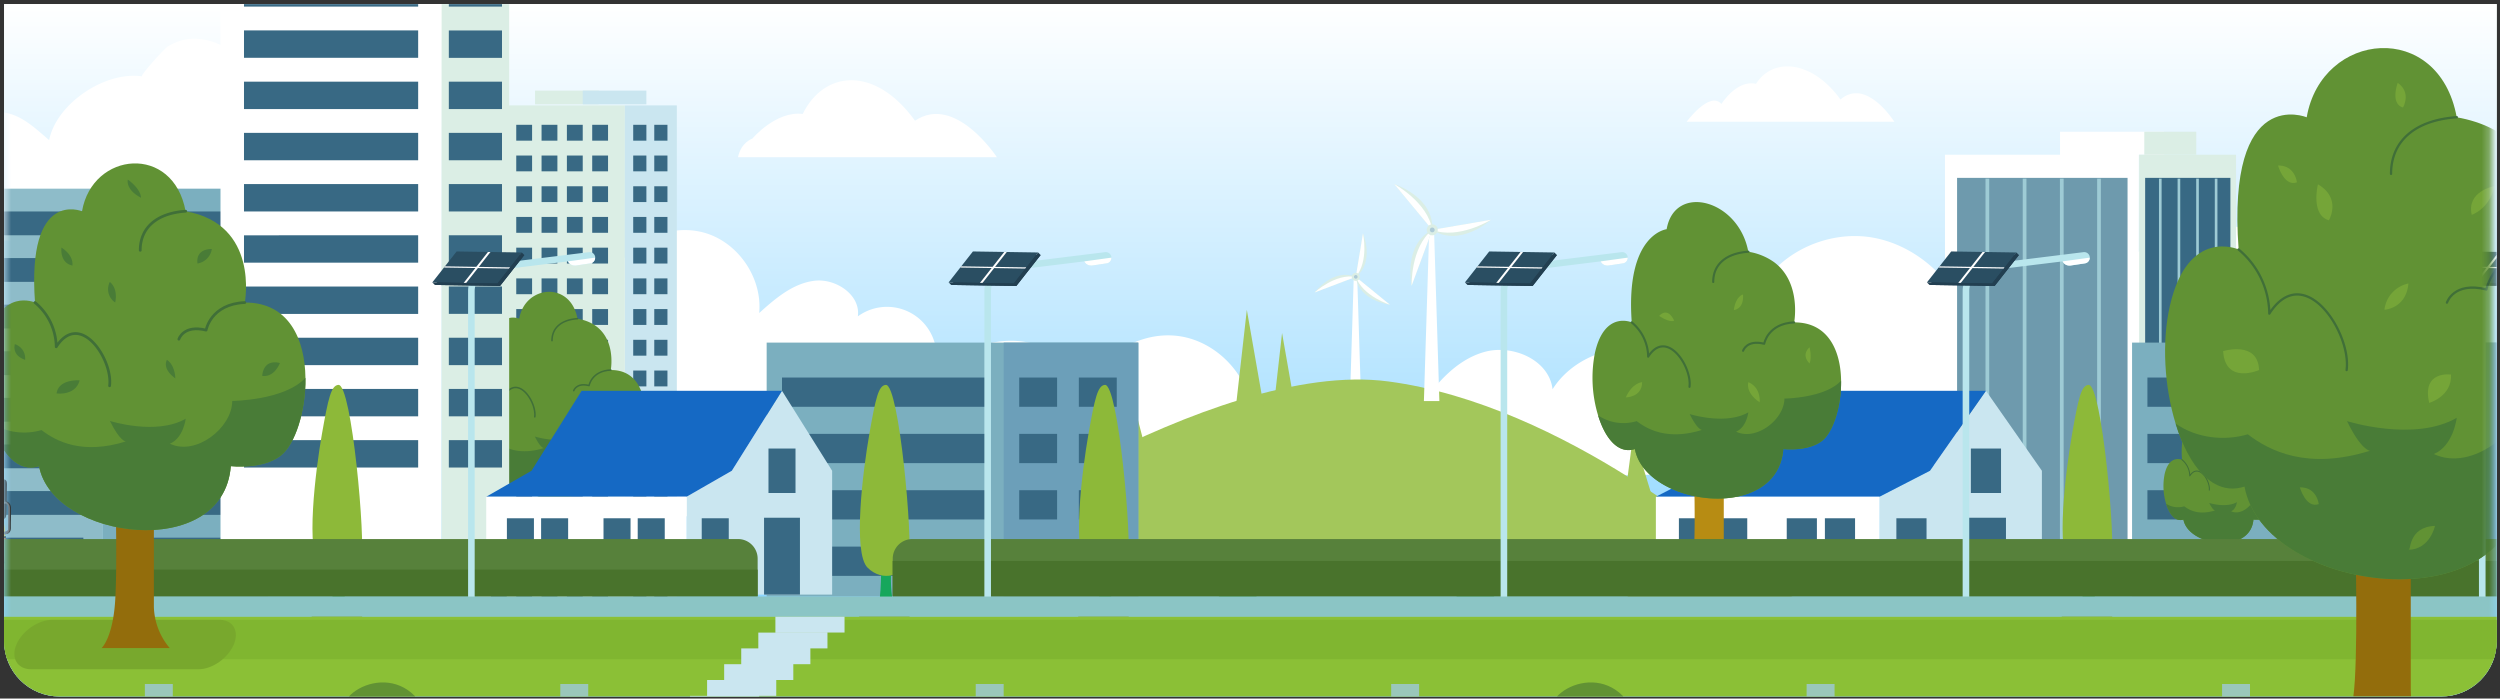 <svg xmlns="http://www.w3.org/2000/svg" width="340" height="95" fill="none"><rect width="100%" height="100%" fill="#333333" stroke="none"/><g clip-path="url(#a)"><path fill="#E6F6EC" d="M.554.552h339.001v86.633a7.533 7.533 0 0 1-7.533 7.534H8.088a7.533 7.533 0 0 1-7.534-7.534V.552Z"/><path fill="url(#b)" d="M339.555-34.29h-339v162.981h339V-34.29Z"/><mask id="c" width="340" height="88" x="0" y="-4" maskUnits="userSpaceOnUse" style="mask-type:luminance"><path fill="#fff" d="M339.555-3.034h-339v86.908h339V-3.034Z"/></mask><g fill="#fff" mask="url(#c)"><path d="M307.402 31.57c-7.099-2.327-15.532.219-20.157 6.09-7.093-1.777-15.167 1.714-18.73 8.1-1.672-6.49-6.979-12.107-13.553-13.398-6.575-1.29-13.997 2.321-16.393 8.58-4.909-.685-10.017 3.034-10.877 7.914-5.438-3.13-13.189-1.219-16.546 4.081-.457-3.99-5.434-6.164-9.294-5.065-3.859 1.098-6.662 4.4-8.895 7.738a64.216 64.216 0 0 0-5.33 9.658c32.525-.544 65.063-1.092 97.522-3.19 15.177-.979 30.409-2.305 45.566-1.044l1.568-30.52c-6.614-6.568-18.847-6.05-24.881 1.056ZM36.759 15.403c-1-4.1-3.876-8.641-8.191-9.825-2.06-.567-3.81-.4-5.728.73-.472.278-3.866 4.026-3.517 4.078-4.97-.743-11.624 3.641-12.64 8.664-1.39-1.17-2.771-2.506-4.473-3.26-1.701-.752-3.93-.866-5.473.262L-4.619 32.18a106.406 106.406 0 0 0 41.427-3.11c.525-4.55 1.04-9.218-.049-13.667Zm133.599 41.202c-.306-5.28-4.641-10.056-9.857-10.87-5.215-.816-10.806 2.405-12.712 7.34-1.428-3.912-5.542-6.52-9.688-6.715-4.146-.196-8.244 1.718-11.216 4.629a6.741 6.741 0 0 0-2.108-7.834 6.735 6.735 0 0 0-8.111-.13c.404-2.914-2.996-5.199-5.917-4.84-2.92.358-5.313 2.418-7.497 4.384.434-4.658-2.708-9.407-7.17-10.829-4.463-1.42-9.78.633-12.11 4.681l-5.73 33.575 35.646.508 19.288.287c2.418.036 4.853.068 7.233-.372 2.5-.46 4.873-1.434 7.223-2.399l20.813-8.553c.587-.241 1.206-.509 1.564-1.03.359-.522.385-1.2.349-1.832Z"/></g><mask id="d" width="340" height="164" x="0" y="-35" maskUnits="userSpaceOnUse" style="mask-type:luminance"><path fill="#fff" d="M339.555-34.29h-339v162.981h339V-34.29Z"/></mask><g mask="url(#d)"><path fill="#fff" d="M290.879 21.042h-26.363v56.633h26.363V21.042Zm3.429-3.126h-14.143v3.126h14.143v-3.126Z"/><path fill="#6E9AAD" d="M289.347 24.19h-23.185v52.096h23.185V24.19Z"/><path stroke="#9ECBD5" stroke-miterlimit="10" stroke-width=".505" d="M270.281 24.302v51.984m5.063-51.984v51.984m5.058-51.984v51.984m5.063-51.984v51.984"/><path fill="#DBEEE5" d="M304.1 21.042h-13.182v56.633H304.1V21.042Z"/><path fill="#386984" d="M303.334 24.19H291.74v52.096h11.594V24.19Z"/><path stroke="#9ECBD5" stroke-miterlimit="10" stroke-width=".359" d="M293.8 24.302v51.984m2.533-51.984v51.984m2.529-51.984v51.984m2.53-51.984v51.984"/><path fill="#DBEEE5" d="M298.693 17.916h-7.07v3.126h7.07v-3.126Z"/><path fill="#fff" d="m184.589 37.953-.241-.056-.245.056-.538 17.162h1.562l-.538-17.162Z"/><path fill="#DBEEE5" d="m184.387 37.653.978-5.913s1.646 3.873-.978 5.913Z"/><path fill="#fff" d="m184.387 37.653.978-5.913s.838 3.742-.978 5.913Z"/><path fill="#DBEEE5" d="m184.387 37.654-5.603 2.122s2.523-3.377 5.603-2.122Z"/><path fill="#fff" d="m184.387 37.653-5.603 2.122s2.813-2.608 5.603-2.122Z"/><path fill="#DBEEE5" d="m184.387 37.653 4.639 3.788s-4.186-.495-4.639-3.788Z"/><path fill="#fff" d="m184.387 37.653 4.639 3.788s-3.667-1.131-4.639-3.788Z"/><path fill="#DBEEE5" d="M183.843 37.565a.557.557 0 0 1 .417-.448.55.55 0 1 1-.417.448Z"/><path fill="#ADCAD7" d="M184.142 37.614a.246.246 0 1 1 .486.078.246.246 0 0 1-.486-.078Z"/><path fill="#A3C75B" d="M235.873 75.403s-22.922-20.34-47.066-23.528c-24.144-3.188-62.533 24.154-62.533 24.154l109.599-.626Z"/><path fill="#A3C75B" d="m172.128 56.751-2.559-14.61-1.845 16.344 4.404-1.734Zm4.791 3.146-2.559-14.61-1.841 16.34 4.4-1.73Zm49.113 12.022-3.918-12.8-1.845 13.94 5.763-1.14Zm-69.981-9.851-2.559-9.825-1.845 10.845 4.404-1.02Z"/><path fill="#7BAFBF" d="M36.394 25.657H13.99v55.45h22.404v-55.45Z"/><path fill="#8EBCC9" d="M13.99 25.657h-27.227v55.45H13.99v-55.45Z"/><path fill="#386984" d="M11.336 28.76H-5.13V32h16.467v-3.24Zm0 6.338H-5.13v3.24h16.467v-3.24Zm0 6.336H-5.13v3.24h16.467v-3.24Zm0 6.34H-5.13v3.24h16.467v-3.24Zm0 6.336H-5.13v3.24h16.467v-3.24Zm0 6.337H-5.13v3.24h16.467v-3.24Zm0 6.337H-5.13v3.24h16.467v-3.24Zm0 6.337H-5.13v3.24h16.467v-3.24ZM33.978 28.76H17.511V32h16.467v-3.24Zm0 6.338H17.511v3.24h16.467v-3.24Zm0 6.336H17.511v3.24h16.467v-3.24Zm0 6.34H17.511v3.24h16.467v-3.24Zm0 6.336H17.511v3.24h16.467v-3.24Zm0 6.337H17.511v3.24h16.467v-3.24Zm0 6.337H17.511v3.24h16.467v-3.24Zm0 6.337H17.511v3.24h16.467v-3.24Z"/><path fill="#DBEEE5" d="M81.422 12.322h-8.658v1.865h8.658v-1.865Zm3.559 2.011H65.042v67.745h19.94V14.333Z"/><path fill="#CAE6F0" d="M84.982 82.078h7.07V14.333h-7.07v67.745Z"/><path fill="#386984" d="M68.921 16.975h-2.154v2.154h2.154v-2.154Zm3.443 0h-2.155v2.154h2.155v-2.154Zm3.442 0h-2.155v2.154h2.155v-2.154Zm3.445 0h-2.154v2.154h2.154v-2.154Zm3.442 0H80.54v2.154h2.154v-2.154ZM68.921 21.15h-2.154v2.154h2.154v-2.155Zm3.443 0h-2.155v2.154h2.155v-2.155Zm3.442 0h-2.155v2.154h2.155v-2.155Zm3.445 0h-2.154v2.154h2.154v-2.155Zm3.442 0H80.54v2.154h2.154v-2.155Zm-13.772 4.178h-2.154v2.155h2.154v-2.155Zm3.443 0h-2.155v2.155h2.155v-2.155Zm3.442 0h-2.155v2.155h2.155v-2.155Zm3.445 0h-2.154v2.155h2.154v-2.155Zm3.442 0H80.54v2.155h2.154v-2.155Zm-13.772 4.176h-2.154v2.154h2.154v-2.154Zm3.443 0h-2.155v2.154h2.155v-2.154Zm3.442 0h-2.155v2.154h2.155v-2.154Zm3.445 0h-2.154v2.154h2.154v-2.154Zm3.442 0H80.54v2.154h2.154v-2.154Zm-13.772 4.179h-2.154v2.154h2.154v-2.154Zm3.443 0h-2.155v2.154h2.155v-2.154Zm3.442 0h-2.155v2.154h2.155v-2.154Zm3.445 0h-2.154v2.154h2.154v-2.154Zm3.442 0H80.54v2.154h2.154v-2.154Zm-13.772 4.175h-2.154v2.155h2.154v-2.155Zm3.443 0h-2.155v2.155h2.155v-2.155Zm3.442 0h-2.155v2.155h2.155v-2.155Zm3.445 0h-2.154v2.155h2.154v-2.155Zm3.442 0H80.54v2.155h2.154v-2.155Zm-13.772 4.179h-2.154v2.155h2.154v-2.155Zm3.443 0h-2.155v2.155h2.155v-2.155Zm3.442 0h-2.155v2.155h2.155v-2.155Zm3.445 0h-2.154v2.155h2.154v-2.155Zm3.442 0H80.54v2.155h2.154v-2.155Zm-13.772 4.176h-2.154v2.154h2.154v-2.154Zm3.443 0h-2.155v2.154h2.155v-2.154Zm3.442 0h-2.155v2.154h2.155v-2.154Zm3.445 0h-2.154v2.154h2.154v-2.154Zm3.442 0H80.54v2.154h2.154v-2.154Zm-13.772 4.179h-2.154v2.154h2.154v-2.154Zm3.443 0h-2.155v2.154h2.155v-2.154Zm3.442 0h-2.155v2.154h2.155v-2.154Zm3.445 0h-2.154v2.154h2.154v-2.154Zm3.442 0H80.54v2.154h2.154v-2.154Zm-13.772 4.175h-2.154v2.155h2.154v-2.155Zm3.443 0h-2.155v2.155h2.155v-2.155Zm3.442 0h-2.155v2.155h2.155v-2.155Zm3.445 0h-2.154v2.155h2.154v-2.155Zm3.442 0H80.54v2.155h2.154v-2.155Zm-13.772 4.179h-2.154v2.155h2.154v-2.155Zm3.443 0h-2.155v2.155h2.155v-2.155Zm3.442 0h-2.155v2.155h2.155v-2.155Zm3.445 0h-2.154v2.155h2.154v-2.155Zm3.442 0H80.54v2.155h2.154v-2.155ZM68.921 62.92h-2.154v2.156h2.154V62.92Zm3.443 0h-2.155v2.156h2.155V62.92Zm3.442 0h-2.155v2.156h2.155V62.92Zm3.445 0h-2.154v2.156h2.154V62.92Zm3.442 0H80.54v2.156h2.154V62.92ZM68.921 67.1h-2.154v2.155h2.154v-2.154Zm3.443 0h-2.155v2.155h2.155v-2.154Zm3.442 0h-2.155v2.155h2.155v-2.154Zm3.445 0h-2.154v2.155h2.154v-2.154Zm3.442 0H80.54v2.155h2.154v-2.154Zm-13.772 4.175h-2.154v2.155h2.154v-2.155Zm3.443 0h-2.155v2.155h2.155v-2.155Zm3.442 0h-2.155v2.155h2.155v-2.155Zm3.445 0h-2.154v2.155h2.154v-2.155Zm3.442 0H80.54v2.155h2.154v-2.155Zm-13.772 4.18h-2.154v2.155h2.154v-2.155Zm3.443 0h-2.155v2.155h2.155v-2.155Zm3.442 0h-2.155v2.155h2.155v-2.155Zm3.445 0h-2.154v2.155h2.154v-2.155Zm3.442 0H80.54v2.155h2.154v-2.155ZM68.921 79.63h-2.154v2.156h2.154V79.63Zm3.443 0h-2.155v2.156h2.155V79.63Zm3.442 0h-2.155v2.156h2.155V79.63Zm3.445 0h-2.154v2.156h2.154V79.63Zm3.442 0H80.54v2.156h2.154V79.63Zm5.216-62.655h-1.793v2.154h1.793v-2.154Zm2.865 0H88.98v2.154h1.793v-2.154Zm-2.865 4.175h-1.793v2.154h1.793v-2.155Zm2.865 0H88.98v2.154h1.793v-2.155Zm-2.865 4.178h-1.793v2.155h1.793v-2.155Zm2.865 0H88.98v2.155h1.793v-2.155Zm-2.865 4.176h-1.793v2.154h1.793v-2.154Zm2.865 0H88.98v2.154h1.793v-2.154Zm-2.865 4.179h-1.793v2.154h1.793v-2.154Zm2.865 0H88.98v2.154h1.793v-2.154Zm-2.865 4.175h-1.793v2.155h1.793v-2.155Zm2.865 0H88.98v2.155h1.793v-2.155Zm-2.865 4.179h-1.793v2.155h1.793v-2.155Zm2.865 0H88.98v2.155h1.793v-2.155Zm-2.865 4.176h-1.793v2.154h1.793v-2.154Zm2.865 0H88.98v2.154h1.793v-2.154Zm-2.865 4.179h-1.793v2.154h1.793v-2.154Zm2.865 0H88.98v2.154h1.793v-2.154Zm-2.865 4.175h-1.793v2.155h1.793v-2.155Zm2.865 0H88.98v2.155h1.793v-2.155Zm-2.865 4.179h-1.793v2.155h1.793v-2.155Zm2.865 0H88.98v2.155h1.793v-2.155Zm-2.865 4.174h-1.793v2.156h1.793V62.92Zm2.865 0H88.98v2.156h1.793V62.92Zm-2.865 4.18h-1.793v2.155h1.793v-2.154Zm2.865 0H88.98v2.155h1.793v-2.154Zm-2.865 4.175h-1.793v2.155h1.793v-2.155Zm2.865 0H88.98v2.155h1.793v-2.155Zm-2.865 4.18h-1.793v2.155h1.793v-2.155Zm2.865 0H88.98v2.155h1.793v-2.155Zm-2.865 4.175h-1.793v2.156h1.793V79.63Zm2.865 0H88.98v2.156h1.793V79.63Z"/><path fill="#CAE6F0" d="M87.909 12.322H79.25v1.865h8.657v-1.865Z"/><path fill="#16A75C" d="M76.115 64.506v9.075a5.056 5.056 0 0 0 1.216 3.171h-5.215s.87-.775 1.043-3.686c.173-2.911 0-8.56 0-8.56h2.956Z"/><path fill="#619234" d="M63.69 59.512c.69 2.256 1.985 3.866 3.637 3.328 1.043 5.636 14.085 7.364 14.669 0 0 0 2.444.28 3.83-.812 1.085-.85 1.92-3.429 1.877-5.945-.036-2.934-1.258-5.783-4.638-5.76 0 0 1.137-5.991-4.528-6.982-.942-5.17-7.132-4.563-7.924 0 0 0-4.237-1.776-3.585 6.982 0 0-2.673-1.203-3.632 2.976a12.765 12.765 0 0 0 .294 6.213Z"/><path stroke="#406F38" stroke-linecap="round" stroke-linejoin="round" stroke-width=".212" d="M67.021 50.323a4.48 4.48 0 0 1 1.63 3.387c1.822-2.84 4.342.978 4.08 2.98m5.816-13.352c-2.17.15-3.475 1.229-3.475 2.989"/><path fill="#497C37" d="M63.69 59.512c.69 2.256 1.985 3.866 3.637 3.328 1.043 5.636 14.085 7.364 14.669 0 0 0 2.444.28 3.83-.811 1.085-.851 1.92-3.43 1.877-5.946-1.587 1.73-5.6 1.767-5.6 1.767 0 2.057-2.784 4.237-4.775 3.26 1.043-.44 1.209-1.914 1.209-1.914-2.252 1.304-5.796.173-5.796.173.763 1.568 1.216 1.568 1.216 1.568-3.321 1.033-5.313 0-6.45-.87a4.519 4.519 0 0 1-3.818-.555Z"/><path stroke="#406F38" stroke-linecap="round" stroke-linejoin="round" stroke-width=".212" d="M83.071 50.323c-2.607.114-2.96 2.112-2.96 2.112-1.737-.436-2.086.695-2.086.695"/><path fill="#7BAFBF" d="M154.813 46.594h-50.547v34.532h50.547V46.594Z"/><path fill="#6C9FB9" d="M154.813 46.594H136.5v34.532h18.313V46.594Z"/><path fill="#386984" d="M134.143 51.348h-27.791v3.98h27.791v-3.98Zm0 7.662h-27.791v3.98h27.791v-3.98Zm0 7.66h-27.791v3.98h27.791v-3.98Zm0 7.664h-27.791v3.98h27.791v-3.98Zm9.623-22.986h-5.154v3.98h5.154v-3.98Zm0 7.662h-5.154v3.98h5.154v-3.98Zm0 7.66h-5.154v3.98h5.154v-3.98Zm0 7.664h-5.154v3.98h5.154v-3.98Zm8.113-22.986h-5.157v3.98h5.157v-3.98Zm0 7.662h-5.157v3.98h5.157v-3.98Zm0 7.66h-5.157v3.98h5.157v-3.98Zm0 7.664h-5.157v3.98h5.157v-3.98Z"/><path fill="#7BAFBF" d="M340.507 46.594H289.96v34.532h50.547V46.594Z"/><path fill="#6C9FB9" d="M340.507 46.594h-18.313v34.532h18.313V46.594Z"/><path fill="#386984" d="M303.888 51.348h-11.839v3.98h11.839v-3.98Zm0 7.662h-11.839v3.98h11.839v-3.98Zm0 7.66h-11.839v3.98h11.839v-3.98Zm0 7.664h-11.839v3.98h11.839v-3.98Zm15.324-22.986h-11.839v3.98h11.839v-3.98Zm0 7.662h-11.839v3.98h11.839v-3.98Zm0 7.66h-11.839v3.98h11.839v-3.98Zm0 7.664h-11.839v3.98h11.839v-3.98Zm10.252-22.986h-5.154v3.98h5.154v-3.98Zm0 7.662h-5.154v3.98h5.154v-3.98Zm0 7.66h-5.154v3.98h5.154v-3.98Zm0 7.664h-5.154v3.98h5.154v-3.98Zm8.112-22.986h-5.157v3.98h5.157v-3.98Zm0 7.662h-5.157v3.98h5.157v-3.98Zm0 7.66h-5.157v3.98h5.157v-3.98Zm0 7.664h-5.157v3.98h5.157v-3.98Z"/><path fill="#16A75C" d="M302.646 71.742v5.89c.019.757.297 1.485.789 2.06h-3.383s.564-.505.678-2.395c.114-1.891 0-5.542 0-5.542l1.916-.013Z"/><path fill="#619234" d="M294.585 68.499c.447 1.463 1.288 2.51 2.36 2.16.678 3.658 9.127 4.78 9.521 0 0 0 1.588.18 2.491-.527.704-.551 1.245-2.227 1.216-3.86-.023-1.9-.815-3.755-3.009-3.738 0 0 .737-3.89-2.934-4.535-.612-3.354-4.632-2.969-5.143 0 0 0-2.751-1.153-2.334 4.535 0 0-1.738-.783-2.36 1.93a8.273 8.273 0 0 0 .192 4.035Z"/><path stroke="#406F38" stroke-linecap="round" stroke-linejoin="round" stroke-width=".137" d="M296.753 62.52a2.918 2.918 0 0 1 1.056 2.2c1.183-1.84 2.816.653 2.65 1.937m3.765-8.66c-1.408.098-2.252.799-2.252 1.956"/><path fill="#497C37" d="M294.585 68.499c.447 1.463 1.288 2.51 2.36 2.16.678 3.658 9.127 4.78 9.522 0 0 0 1.587.18 2.49-.527.704-.551 1.245-2.227 1.216-3.86-1.033 1.138-3.641 1.138-3.641 1.138 0 1.333-1.806 2.745-3.1 2.122.678-.283.786-1.242.786-1.242-1.464.848-3.765.114-3.765.114.495 1.017.789 1.017.789 1.017-2.155.672-3.449 0-4.186-.564a2.93 2.93 0 0 1-2.471-.358Z"/><path stroke="#406F38" stroke-linecap="round" stroke-linejoin="round" stroke-width=".137" d="M307.164 62.52c-1.698.072-1.923 1.37-1.923 1.37-1.128-.28-1.353.45-1.353.45"/><path fill="#739932" d="M122.976 82.73h-5.414c-.4 0-.724.325-.724.724v.802c0 .4.324.724.724.724h5.414a.724.724 0 0 0 .723-.724v-.802c0-.4-.324-.723-.723-.723Z"/><path fill="#16A75C" d="M119.827 77.352s.068 5.557-.831 6.235h3.181s-1.245-1.219-.978-6.235h-1.372Z"/><path fill="#8DB939" d="M120.466 52.343c-.995.082-1.373 1.77-2.236 6.68-.864 4.908-2.282 16.16-.238 18.182 2.043 2.02 4.967 1.095 5.587-1.138.619-2.233-1.281-23.873-3.113-23.723Z"/><path fill="#739932" d="M286.537 82.73h-5.414c-.4 0-.724.325-.724.724v.802c0 .4.324.724.724.724h5.414c.4 0 .724-.324.724-.724v-.802c0-.4-.324-.723-.724-.723Z"/><path fill="#16A75C" d="M283.389 77.352s.068 5.557-.831 6.235h3.181s-1.245-1.219-.978-6.235h-1.372Z"/><path fill="#8DB939" d="M284.04 52.343c-.994.082-1.372 1.77-2.236 6.68-.864 4.908-2.281 16.16-.238 18.182 2.044 2.02 4.968 1.095 5.587-1.138.62-2.233-1.294-23.873-3.113-23.723Z"/><path fill="#739932" d="M152.778 82.73h-5.414c-.4 0-.724.325-.724.724v.802c0 .4.324.724.724.724h5.414c.4 0 .724-.324.724-.724v-.802c0-.4-.324-.723-.724-.723Z"/><path fill="#16A75C" d="M149.63 77.352s.068 5.557-.828 6.235h3.178s-1.242-1.219-.978-6.235h-1.372Z"/><path fill="#8DB939" d="M150.268 52.343c-.978.082-1.372 1.77-2.236 6.68-.864 4.908-2.281 16.16-.238 18.182 2.044 2.02 4.971 1.095 5.587-1.138.616-2.233-1.281-23.873-3.113-23.723Z"/><path fill="#fff" d="M60.062-7.616H29.988v82.775h30.074V-7.616Z"/><path fill="#386984" d="M56.87-2.824H33.183V.902H56.87v-3.726Zm0 6.962H33.183v3.725H56.87V4.138Zm0 6.966H33.183v3.725H56.87v-3.726Zm0 6.966H33.183v3.725H56.87V18.07Zm0 6.965H33.183v3.726H56.87v-3.726Zm0 6.966H33.183v3.726H56.87V32Zm0 6.966H33.183v3.726H56.87v-3.726Zm0 6.962H33.183v3.725H56.87V45.93Zm0 6.966H33.183v3.725H56.87v-3.725Zm0 6.966H33.183v3.726H56.87v-3.726Z"/><path fill="#DBEEE5" d="M69.248-7.616h-9.186v82.775h9.186V-7.616Z"/><path fill="#386984" d="M61.04.898h7.232v-3.725H61.04V.898Zm0 6.969h7.232V4.141H61.04v3.726Zm0 6.966h7.232v-3.726H61.04v3.726Zm0 6.962h7.232v-3.726H61.04v3.726Zm0 6.965h7.232v-3.725H61.04v3.726Zm0 6.967h7.232V32H61.04v3.726Zm0 6.963h7.232v-3.726H61.04v3.726Zm0 6.968h7.232v-3.726H61.04v3.726Zm0 6.966h7.232v-3.726H61.04v3.726Zm0 6.963h7.232V59.86H61.04v3.726Z"/><path fill="#739932" d="M48.529 82.73h-5.414c-.4 0-.724.325-.724.724v.802c0 .4.324.724.724.724h5.414c.4 0 .724-.324.724-.724v-.802c0-.4-.324-.723-.724-.723Z"/><path fill="#16A75C" d="M45.38 77.352s.072 5.557-.828 6.235h3.182s-1.245-1.219-.978-6.235H45.38Z"/><path fill="#8DB939" d="M46.019 52.343c-.978.082-1.372 1.77-2.236 6.68-.864 4.908-2.282 16.16-.238 18.182 2.044 2.02 4.97 1.095 5.59-1.138.62-2.233-1.281-23.873-3.116-23.723Z"/><path fill="#CAE6F0" d="m106.351 53.145-6.819 10.878-6.154 3.533v13.306h19.792v-16.84l-6.819-10.877Z"/><path fill="#1569C4" d="M66.127 67.556h27.25l6.155-3.533 6.819-10.877h-27.25l-6.816 10.877-6.158 3.533Z"/><path fill="#fff" d="M93.378 67.557h-27.25v13.208h27.25V67.557Z"/><path fill="#386984" d="M72.615 70.48h-3.677v6.047h3.677v-6.046Zm4.651 0H73.59v6.047h3.677v-6.046Zm8.488 0h-3.676v6.047h3.676v-6.046Zm4.652 0h-3.677v6.047h3.677v-6.046Zm8.706 0h-3.677v6.047h3.677v-6.046Zm9.078-9.482h-3.677v6.047h3.677v-6.047Zm.603 9.414h-4.883v10.45h4.883v-10.45Z"/><path fill="#CAE6F0" d="m270.089 53.145-7.611 10.878-6.868 3.533v13.306h22.087v-16.84l-7.608-10.877Z"/><path fill="#1569C4" d="M225.198 67.556h30.412l6.868-3.533 7.611-10.877h-30.412l-7.611 10.877-6.868 3.533Z"/><path fill="#fff" d="M255.61 67.557h-30.412v13.208h30.412V67.557Z"/><path fill="#386984" d="M232.434 70.48h-4.104v6.047h4.104v-6.046Zm5.192 0h-4.104v6.047h4.104v-6.046Zm9.473 0h-4.103v6.047h4.103v-6.046Zm5.189 0h-4.103v6.047h4.103v-6.046Zm9.721 0h-4.104v6.047h4.104v-6.046Zm10.131-9.482h-4.104v6.047h4.104v-6.047Zm.671 9.414h-5.447v10.45h5.447v-10.45Z"/><path fill="#739932" d="M243.041 78.31h-21.04c-.494 0-.894.4-.894.894v1.29c0 .494.4.894.894.894h21.04c.494 0 .894-.4.894-.894v-1.29c0-.494-.4-.893-.894-.893Z"/><path fill="#B78C13" d="M234.433 63.365v12.488a6.966 6.966 0 0 0 1.672 4.368h-7.171s1.196-1.07 1.434-5.079c.238-4.01 0-11.777 0-11.777h4.065Z"/><path fill="#619234" d="M217.339 56.49c.948 3.107 2.731 5.323 5.006 4.58 1.435 7.758 19.385 10.134 20.187 0 0 0 3.364.388 5.274-1.118 1.493-1.167 2.641-4.72 2.582-8.182-.049-4.025-1.731-7.957-6.382-7.924 0 0 1.023-5.404-2.726-8.188a8.147 8.147 0 0 0-3.51-1.421c-1.304-7.116-10.017-9.359-11.106-3.064 0 0-5.626.619-4.746 12.673 0 0-3.68-1.653-4.997 4.094a17.543 17.543 0 0 0 .418 8.55Z"/><path stroke="#406F38" stroke-linecap="round" stroke-linejoin="round" stroke-width=".29" d="M221.915 43.844a6.145 6.145 0 0 1 2.236 4.661c2.51-3.912 5.978 1.353 5.62 4.104m8.006-18.376c-2.986.206-4.779 1.689-4.779 4.114"/><path fill="#497C37" d="M217.339 56.49c.948 3.107 2.731 5.323 5.007 4.58 1.434 7.758 19.385 10.134 20.187 0 0 0 3.363.388 5.274-1.118 1.493-1.167 2.64-4.72 2.581-8.181-2.187 2.386-7.709 2.434-7.709 2.434 0 2.83-3.83 5.819-6.571 4.502 1.437-.603 1.662-2.63 1.662-2.63-3.096 1.789-7.973.234-7.973.234 1.05 2.158 1.672 2.158 1.672 2.158-4.563 1.425-7.314 0-8.876-1.196a6.192 6.192 0 0 1-5.254-.783Z"/><path stroke="#406F38" stroke-linecap="round" stroke-linejoin="round" stroke-width=".29" d="M244.006 43.846c-3.586.153-4.075 2.904-4.075 2.904-2.392-.596-2.871.955-2.871.955"/><path fill="#75A538" d="M235.798 42.17c.257-1.922 1.252-2.121 1.252-2.121.149 2.03-1.252 2.122-1.252 2.122Zm-10.154.792c1.258-1.323 2.044.652 2.044.652-.691.297-2.044-.652-2.044-.652Zm-4.537 11.084c.91-2.021 2.22-2.073 2.22-2.073 0 2.073-2.22 2.073-2.22 2.073Zm18.205.671c-2.028-1.382-1.536-2.744-1.536-2.744 1.777.75 1.536 2.744 1.536 2.744Zm6.786-5.28c-1.222-1.249 0-2.21 0-2.21s.349 1.365 0 2.21Z"/><path fill="#C5DAE3" d="M175.638 74.868v3.358H164.36l.6-2.37a1.299 1.299 0 0 1 1.268-.978l9.41-.01Z"/><path fill="#47761F" d="M209.242 74.59h-33.6v1.99h33.6v-1.99Z"/><path fill="#16A75C" d="M168.337 82.3a3.357 3.357 0 1 0 0-6.715 3.357 3.357 0 0 0 0 6.715Zm40.905-5.72h-33.6v1.645h33.6V76.58Z"/><path fill="#16A75C" d="M200.643 82.3a3.357 3.357 0 1 0 0-6.715 3.357 3.357 0 0 0 0 6.715Z"/><path fill="#fff" d="M166.72 78.943a1.63 1.63 0 1 1 3.26-.002 1.63 1.63 0 0 1-3.26.002Zm32.306 0a1.63 1.63 0 1 1 3.261.002 1.63 1.63 0 0 1-3.261-.002Zm-37.994 1.098h2.865l.459-1.815h-4.332v1.815h1.008Z"/><path fill="#57833B" d="M160.901 76.58h-1.512a.371.371 0 0 0-.372.37v2.72c0 .204.166.37.372.37h1.512a.372.372 0 0 0 .372-.37v-2.72a.372.372 0 0 0-.372-.37Z"/><path stroke="#16A75C" stroke-linecap="round" stroke-linejoin="round" stroke-width=".284" d="M175.642 74.868h-9.418a1.3 1.3 0 0 0-1.268.978l-1.059 4.185h-2.862"/><path fill="#FAC109" d="M-15.763 59.246h5.677c2.634 0 3.736.18 4.226.51a9.15 9.15 0 0 1 .888 1.215c1.765 2.87 4.412 7.61 4.89 8.432.296.517.502 1.08.608 1.665.122.668.179 1.345.17 2.023v6.893H-7.41s.18-2.29-.866-3.753a2.498 2.498 0 0 0-.097-.13c-1.076-1.934-3.326-2.367-4.45-2.367-1.038 0-2.942.222-4.037.148v-13.83c-.001-.852.133-.806 1.097-.806Z"/><path fill="#F39E18" d="M1.07 77.53v2.5c0 .477.044 1.002-1.123 1.002h-5.602c-.285 0-.673.03-.673-.525v-.984c0-.255-.044-.556.627-.556h3.032c.734 0 1.768-.31 1.768-1.05 0-.739-.02-1.055.383-1.055H.48c.358 0 .59.108.59.668Z"/><path fill="#D48417" d="M-5.706 78.97h.146c-.013.828.129 1.27 1.257 1.27h5.372c-.01.409-.122.793-1.122.793h-5.602c-.285 0-.673.03-.673-.525v-.985c-.005-.256-.049-.552.622-.552Z"/><path fill="#000" d="M-.245 75.525v-1.5a1.137 1.137 0 0 1 1.014-1.13v3.756a1.139 1.139 0 0 1-1.014-1.126Z"/><path fill="#EE7125" d="M-.103 75.42v-1.285a.978.978 0 0 1 .872-.972v3.229a.978.978 0 0 1-.872-.972Z"/><path fill="#E63324" d="M.769 75.46v.931a.976.976 0 0 1-.87-.93h.87Z"/><path fill="#fff" d="M.667 73.426v2.81s-.249-1.138 0-2.81Z"/><path fill="#262625" d="M.95 65.892c0 .265-.075 3.217-.075 3.706 0 .629-.084.978-.46.987-.446.014-.616-.125-.616-1.21v-3.32c0-.423.136-.849.541-.849s.61.06.61.686Z"/><path fill="#1D1D1B" d="M.342 65.21c.2 0 .346.015.447.101a1.264 1.264 0 0 0-.299-.026c-.403 0-.542.417-.542.833v3.243c0 1.059.171 1.196.617 1.182a.22.22 0 0 0 .038 0 .407.407 0 0 1-.188.045c-.445.014-.614-.126-.614-1.21v-3.322c0-.42.137-.845.54-.845Z" opacity=".5" style="mix-blend-mode:multiply"/><path fill="#C0BAC4" d="M.596 68.075c.08 0 .144.097.144.216s-.065.219-.144.219c-.08 0-.147-.098-.147-.22 0-.12.065-.215.147-.215Z" opacity=".5" style="mix-blend-mode:multiply"/><path fill="#2C2D2B" d="M-1.032 72.659h1.6c.318 0 .546-.072.691-.23.218-.213.216-.518.212-.788v-.091c0-.177 0-.47.01-.807.007-.477.015-1.072.015-1.573 0-.814-.547-1.032-.834-1.038a.17.17 0 0 0-.159.233.169.169 0 0 0 .155.105c.051 0 .502.039.502.698 0 .502-.01 1.091-.016 1.566 0 .346-.01.636-.01.815v.093c0 .224.006.437-.115.551-.08.085-.23.126-.454.126h-1.597a.17.17 0 0 0 0 .339v.001Z"/><path fill="#686867" d="M-1.146 72.363a.18.18 0 0 1 .115-.042H.567c.083.001.166-.007.248-.023a.415.415 0 0 0 .206-.103c.116-.115.116-.327.116-.551v-.094c0-.178 0-.471.009-.814.007-.475.016-1.064.016-1.566 0-.66-.451-.692-.502-.698a.167.167 0 0 1-.129-.274h.001c.29 0 .835.22.835 1.03 0 .502-.008 1.09-.015 1.566-.006.337-.009.628-.009.807v.089c0 .27.006.576-.208.79a.685.685 0 0 1-.216.14 1.395 1.395 0 0 1-.358.04h-1.594a.17.17 0 0 1-.17-.167.184.184 0 0 1 .057-.13Z"/><path fill="#C0BAC4" d="M-1.146 72.362a.175.175 0 0 1 .115-.043H.567c.083.002.166-.006.248-.023a.413.413 0 0 0 .206-.102c.115-.116.115-.328.115-.552v-.093c0-.179 0-.472.01-.814.006-.475.016-1.064.016-1.566s-.268-.646-.414-.683c.115.015.461.116.461.692 0 .5-.008 1.09-.015 1.568 0 .34-.01.636-.01.813v.095c0 .224 0 .434-.109.549a.395.395 0 0 1-.207.101 1.122 1.122 0 0 1-.248.023h-1.6c-.115.002-.2.07-.166.035Z" opacity=".5" style="mix-blend-mode:multiply"/><path fill="#C0BAC4" d="M-1.352 72.315a.206.206 0 0 1 .132-.05H.634a1.31 1.31 0 0 0 .285-.026.977.977 0 0 1-.436.076h-1.835Z" opacity=".5" style="mix-blend-mode:multiply"/><path fill="#57813B" d="M.349 73.31h100.018a2.672 2.672 0 0 1 2.673 2.674v5.147H.362v-7.823l-.013.003Z"/><path fill="#49732C" d="M103.04 77.467H.349v3.664H103.04v-3.664Z"/><path fill="#57813B" d="M340.399 81.13H121.411v-5.147a2.674 2.674 0 0 1 2.673-2.673h216.315v7.823-.004Z"/><path fill="#49732C" d="M340.187 76.29H121.398v4.84h218.789v-4.84Z"/><path fill="#B9E6ED" d="M80.936 35.04a.76.76 0 0 1-.652.778l-1.978.297a.717.717 0 0 1-.144 0 1.01 1.01 0 0 1-.913-.567l-10.238 1.258a2.793 2.793 0 0 0-2.454 2.774v41.824h-.897V39.59a3.69 3.69 0 0 1 3.26-3.668l13.178-1.63a.763.763 0 0 1 .848.653.243.243 0 0 1-.01.094Z"/><path fill="#223F51" d="m68.005 38.891-8.863-.14 3.302-4.208 8.866.14-3.305 4.208Z"/><path fill="#2A4E62" d="m67.663 38.549-8.867-.144 3.306-4.208 8.863.14-3.302 4.212Z"/><path fill="#fff" d="m60.384 36.386 8.867.14.127-.163-8.863-.14"/><path fill="#fff" d="m66.363 34.267-3.305 4.208.345.006 3.302-4.208"/><path fill="#223F51" d="m59.142 38.751-.346-.345 8.867.143 3.302-4.211.345.345-3.305 4.209-8.863-.14Z"/><path fill="#fff" d="M80.936 35.04a.759.759 0 0 1-.652.778l-1.978.297a.716.716 0 0 1-.144 0 1.01 1.01 0 0 1-.913-.567l3.687-.509Z"/><path fill="#B9E6ED" d="M151.152 35.04a.756.756 0 0 1-.652.779l-1.979.296a.712.712 0 0 1-.143 0 1.016 1.016 0 0 1-.913-.567l-10.238 1.258a2.793 2.793 0 0 0-2.455 2.774v41.824h-.896V39.59a3.692 3.692 0 0 1 3.243-3.668l13.179-1.63a.765.765 0 0 1 .851.653.499.499 0 0 1 .003.094Z"/><path fill="#223F51" d="m138.221 38.891-8.863-.14 3.306-4.208 8.863.14-3.306 4.208Z"/><path fill="#2A4E62" d="m137.879 38.549-8.866-.144 3.305-4.208 8.863.14-3.302 4.212Z"/><path fill="#fff" d="m130.6 36.386 8.866.14.127-.163-8.863-.14"/><path fill="#fff" d="m136.578 34.267-3.305 4.208.345.006 3.302-4.208"/><path fill="#223F51" d="m129.358 38.751-.345-.345 8.866.143 3.302-4.211.345.345-3.305 4.209-8.863-.14Z"/><path fill="#fff" d="M151.152 35.04a.756.756 0 0 1-.652.779l-1.979.296a.712.712 0 0 1-.143 0 1.016 1.016 0 0 1-.913-.567l3.687-.509Z"/><path fill="#B9E6ED" d="M221.367 35.04a.76.76 0 0 1-.651.778l-1.979.297a.712.712 0 0 1-.143 0 1.003 1.003 0 0 1-.91-.567l-10.245 1.268a2.794 2.794 0 0 0-2.458 2.774v41.814h-.896V39.59a3.692 3.692 0 0 1 3.26-3.668l13.178-1.63a.762.762 0 0 1 .848.653.427.427 0 0 1-.004.094Z"/><path fill="#223F51" d="m208.44 38.891-8.866-.14 3.305-4.208 8.863.14-3.302 4.208Z"/><path fill="#2A4E62" d="m208.094 38.549-8.863-.144 3.302-4.208 8.863.14-3.302 4.212Z"/><path fill="#fff" d="m200.818 36.386 8.863.14.127-.163-8.863-.14"/><path fill="#fff" d="m206.794 34.267-3.305 4.208.345.006 3.306-4.208"/><path fill="#223F51" d="m199.574 38.751-.343-.345 8.863.143 3.302-4.211.346.345-3.302 4.209-8.866-.14Z"/><path fill="#fff" d="M221.368 35.04a.756.756 0 0 1-.652.779l-1.979.296a.712.712 0 0 1-.143 0 1.004 1.004 0 0 1-.909-.567l3.683-.509Z"/><path fill="#B9E6ED" d="M284.2 35.04a.76.76 0 0 1-.652.778l-1.982.297a.712.712 0 0 1-.143 0 1.003 1.003 0 0 1-.909-.567l-10.239 1.258a2.793 2.793 0 0 0-2.458 2.774v41.824h-.896V39.59a3.692 3.692 0 0 1 3.26-3.668l13.178-1.63a.762.762 0 0 1 .848.653.498.498 0 0 1-.007.094Z"/><path fill="#223F51" d="m271.272 38.891-8.866-.14 3.305-4.208 8.863.14-3.302 4.208Z"/><path fill="#2A4E62" d="m270.927 38.549-8.863-.144 3.302-4.208 8.863.14-3.302 4.212Z"/><path fill="#fff" d="m263.651 36.386 8.863.14.127-.163-8.863-.14"/><path fill="#fff" d="m269.626 34.267-3.302 4.208.342.006 3.306-4.208"/><path fill="#223F51" d="m262.406 38.751-.342-.345 8.863.143 3.302-4.211.345.345-3.302 4.209-8.866-.14Z"/><path fill="#fff" d="M284.2 35.04a.76.76 0 0 1-.652.778l-1.981.297a.722.722 0 0 1-.144 0 1.004 1.004 0 0 1-.909-.567l3.686-.509Z"/><path fill="#B9E6ED" d="M354.416 35.04a.756.756 0 0 1-.652.778l-1.982.297a.712.712 0 0 1-.143 0 1.003 1.003 0 0 1-.91-.567l-10.238 1.258a2.788 2.788 0 0 0-2.455 2.774v41.824h-.899V39.59a3.692 3.692 0 0 1 3.259-3.668l13.179-1.63a.762.762 0 0 1 .848.653.597.597 0 0 1-.007.094Z"/><path fill="#223F51" d="m341.488 38.891-8.863-.14 3.302-4.208 8.863.14-3.302 4.208Z"/><path fill="#2A4E62" d="m341.143 38.549-8.863-.144 3.302-4.208 8.866.14-3.305 4.212Z"/><path fill="#fff" d="m333.867 36.386 8.863.14.13-.163-8.866-.14"/><path fill="#fff" d="m339.842 34.267-3.301 4.208.342.006 3.305-4.208"/><path fill="#223F51" d="m332.625 38.751-.345-.345 8.863.143 3.305-4.211.342.345-3.302 4.209-8.863-.14Z"/><path fill="#8BC5C5" d="M340.386 81.13H.349v2.745h340.037V81.13Z"/><path fill="#fff" d="m195.03 31.365-.326-.078-.329.078-.724 23.183h2.106l-.727-23.183Z"/><path fill="#DBEEE5" d="m194.788 31.261-5.169-6.226s5.433 1.74 5.169 6.226Z"/><path fill="#fff" d="m194.788 31.261-5.169-6.226s4.566 2.448 5.169 6.226Z"/><path fill="#DBEEE5" d="m194.789 31.262-2.807 7.588s-1.203-5.564 2.807-7.588Z"/><path fill="#fff" d="m194.789 31.262-2.807 7.588s-.163-5.18 2.807-7.588Z"/><path fill="#DBEEE5" d="m194.789 31.26 7.976-1.366s-4.218 3.824-7.976 1.366Z"/><path fill="#fff" d="m194.789 31.26 7.976-1.366s-4.404 2.732-7.976 1.366Z"/><path fill="#DBEEE5" d="M194.215 31.736a.746.746 0 1 1 1.144-.958.746.746 0 0 1-1.144.959Z"/><path fill="#ADCAD7" d="M194.531 31.473a.325.325 0 0 1 .101-.49.326.326 0 1 1-.101.49Z"/></g><path fill="#8BC036" d="M339.555 83.877h-339v31.442h339V83.877Z"/><path fill="#80B630" d="M339.555 84.298h-339v5.359h339v-5.36Z"/><path fill="#619234" d="M200.594 102.916h33.434s-1.551-6.193-6.966-2.503c-.749-4.824-4.449-2.627-4.449-2.627-3.227-8.707-13.1-4.186-11.735 0-2.894-3.162-4.592 0-4.592 0-3.928-1.526-5.692 5.13-5.692 5.13Zm-164.308 0H69.73s-1.555-6.193-6.97-2.503c-.749-4.824-4.445-2.627-4.445-2.627-3.227-8.707-13.104-4.186-11.735 0-2.895-3.162-4.593 0-4.593 0-3.93-1.526-5.7 5.13-5.7 5.13Z"/><path fill="#CAE6F0" d="M103.246 94.638h-9.404v2.151h9.404v-2.151Zm2.324-2.156h-9.404v2.152h9.404v-2.152Z"/><path fill="#CAE6F0" d="M107.89 90.332h-9.404v2.151h9.404v-2.151Zm2.321-2.152h-9.404v2.151h9.404V88.18Zm2.324-2.15h-9.404v2.15h9.404v-2.15Zm2.322-2.156h-9.404v2.151h9.404v-2.151Z"/><mask id="e" width="47" height="77" x="0" y="16" maskUnits="userSpaceOnUse" style="mask-type:luminance"><path fill="#fff" d="M46.388 16.234H.554v76.253h45.834V16.234Z"/></mask><g mask="url(#e)"><path fill="#78A82D" d="M27.006 91.02H4.238c-1.858 0-2.79-1.507-2.008-3.361.782-1.855 2.986-3.361 4.84-3.361h22.772c1.855 0 2.725 1.506 1.956 3.36-.795 1.855-2.937 3.361-4.791 3.361Z"/><path fill="#936D0C" d="M20.927 66.363v16.132a9.013 9.013 0 0 0 2.16 5.643h-9.27s1.545-1.386 1.855-6.562c.31-5.176 0-15.213 0-15.213h5.255Z"/><path fill="#619234" d="M-1.157 57.481c1.23 4.013 3.53 6.878 6.47 5.917 1.852 10.023 25.041 13.09 26.078 0 0 0 4.345.498 6.812-1.444 1.93-1.506 3.413-6.096 3.338-10.571-.065-5.216-2.236-10.278-8.247-10.239 0 0 2.021-10.65-8.051-12.412-1.675-9.193-12.683-8.15-14.088 0 0 0-7.53-3.16-6.392 12.412 0 0-4.756-2.135-6.454 5.29-.79 3.413-.512 7.644.534 11.047Z"/><path stroke="#406F38" stroke-linecap="round" stroke-linejoin="round" stroke-width=".375" d="M4.76 41.145a7.944 7.944 0 0 1 2.885 6.02c3.26-5.05 7.722 1.747 7.259 5.3m10.346-23.74c-3.86.264-6.178 2.184-6.178 5.316"/><path fill="#497C37" d="M-1.157 57.48c1.23 4.013 3.53 6.878 6.47 5.917 1.852 10.023 25.041 13.09 26.078 0 0 0 4.345.498 6.812-1.444 1.93-1.506 3.413-6.096 3.338-10.571-2.826 3.08-9.958 3.145-9.958 3.145 0 3.654-4.948 7.517-8.475 5.816 1.851-.78 2.148-3.4 2.148-3.4-4.003 2.314-10.304.306-10.304.306 1.353 2.787 2.158 2.787 2.158 2.787-5.903 1.842-9.453 0-11.464-1.548-2.2.652-4.847.385-6.803-1.007Z"/><path stroke="#406F38" stroke-linecap="round" stroke-linejoin="round" stroke-width=".375" d="M33.294 41.145c-4.645.202-5.264 3.751-5.264 3.751-3.087-.772-3.706 1.236-3.706 1.236"/><path fill="#497C37" d="M15.663 41.144a2.187 2.187 0 0 1-.727-2.806c1.212 1.007.727 2.806.727 2.806Zm11.193-5.306c-.264-2.1 1.956-1.975 1.956-1.975a2.354 2.354 0 0 1-1.956 1.975Zm-7.67-8.939c-2.184-1.144-1.802-2.474-1.802-2.474s1.704 1.144 1.802 2.474Zm-9.338 9.218c-1.777-.39-1.49-2.441-1.49-2.441s1.65.939 1.49 2.441ZM7.693 53.505c.283-2.002 3.136-1.78 3.136-1.78-.57 2.155-3.136 1.78-3.136 1.78Zm16.152-2.038c-1.9-1.389-1.141-2.53-1.141-2.53 1.14.763 1.14 2.53 1.14 2.53Zm11.812-.355c.258-2.47 2.412-1.734 2.412-1.734-.922 2.126-2.412 1.734-2.412 1.734ZM3.416 48.938c-1.9-.652-1.392-2.135-1.392-2.135a2.031 2.031 0 0 1 1.392 2.135Z"/></g><mask id="f" width="61" height="114" x="278" y="2" maskUnits="userSpaceOnUse" style="mask-type:luminance"><path fill="#fff" d="M338.757 2.435h-60.41V115.67h60.41V2.435Z"/></mask><g mask="url(#f)"><path fill="#936D0C" d="M327.864 70.46v23.365c0 4.818 3.132 8.172 3.132 8.172h-13.42s2.236-2.002 2.683-9.499c.446-7.497 0-22.038 0-22.038h7.605Z"/><path fill="#619234" d="M295.88 57.601c1.777 5.812 5.111 9.961 9.368 8.573 2.686 14.515 36.273 18.961 37.773 0 0 0 6.297.72 9.87-2.093 2.797-2.184 4.945-8.834 4.831-15.32-.092-7.536-3.24-14.887-11.94-14.831 0 0 2.933-15.425-11.667-17.977-2.425-13.316-18.368-11.777-20.405 0 0 0-10.907-4.564-9.257 17.977 0 0-6.888-3.09-9.352 7.666-1.128 4.945-.74 11.073.779 16.005Z"/><path stroke="#406F38" stroke-linecap="round" stroke-linejoin="round" stroke-width=".316" d="M304.446 33.93a11.515 11.515 0 0 1 4.182 8.722c4.698-7.31 11.184 2.53 10.513 7.677m14.985-34.387c-5.591.385-8.945 3.162-8.945 7.703"/><path fill="#497C37" d="M295.88 57.602c1.776 5.812 5.111 9.961 9.368 8.573 2.686 14.515 36.273 18.96 37.773 0 0 0 6.297.72 9.87-2.093 2.796-2.184 4.945-8.834 4.83-15.32-4.09 4.462-14.423 4.563-14.423 4.563 0 5.294-7.172 10.887-12.292 8.423 2.682-1.128 3.109-4.925 3.109-4.925-5.795 3.35-14.922.446-14.922.446 1.955 4.036 3.129 4.036 3.129 4.036-8.557 2.666-13.69 0-16.624-2.24-3.152.936-6.986.548-9.818-1.463Z"/><path stroke="#406F38" stroke-linecap="round" stroke-linejoin="round" stroke-width=".316" d="M345.781 33.93c-6.731.293-7.627 5.437-7.627 5.437-4.472-1.118-5.369 1.79-5.369 1.79"/><path fill="#75A538" d="M316.725 29.957c-2.52-.74-1.483-4.89-1.483-4.89 3.263 1.924 1.483 4.89 1.483 4.89Zm7.559 12.171a4.122 4.122 0 0 1 3.26-3.57c-.297 3.413-3.26 3.57-3.26 3.57Zm2.52-27.508c-1.773-.532-.714-3.351-.714-3.351 1.907 1.349.714 3.35.714 3.35ZM312.38 24.796c-1.74.626-2.565-2.282-2.565-2.282 2.327-.049 2.565 2.282 2.565 2.282Z"/><path fill="#619234" d="M315.347 68.56c-1.741.627-2.566-2.28-2.566-2.28 2.328-.05 2.566 2.28 2.566 2.28Z"/><path fill="#75A538" d="M330.37 54.795c-1.036-4.45 2.966-3.853 2.966-3.853.15 2.963-2.966 3.853-2.966 3.853Z"/><path fill="#619234" d="M331.159 71.52c-3.765.156-3.26 3.64-3.605 3.26 2.953-.086 3.605-3.26 3.605-3.26Z"/><path fill="#75A538" d="M336.156 29.216c-.743-3.26 3.126-3.911 3.126-3.911-.753 3.168-3.126 3.911-3.126 3.911Zm-28.923 21.113c-.146-4.058-4.889-2.575-4.889-2.575.293 4.6 4.889 2.575 4.889 2.575Z"/></g><path fill="#9AC7BA" d="M23.502 93.024h-3.8v10.223h3.8V93.024Zm56.498 0h-3.8v10.223H80V93.024Zm56.5 0h-3.801v10.223h3.801V93.024Zm56.499 0h-3.801v10.223h3.801V93.024Zm56.502 0h-3.8v10.223h3.8V93.024Zm56.499 0h-3.8v10.223h3.8V93.024Z"/><path fill="#fff" d="M100.371 21.378h35.204s-5.649-8.657-11.132-4.961c-5.486-7.579-12.386-6.8-15.274-.92-3.638-.452-6.845 3.348-6.845 3.348s-1.545.506-1.953 2.533ZM229.38 16.56h28.25s-3.792-6.068-7.324-3.032c-3.85-5.326-9.183-5.782-11.486-2.13-2.623-.608-4.706 2.74-4.706 2.74-1.614-1.828-4.734 2.422-4.734 2.422Z"/></g><defs><linearGradient id="b" x1="170.055" x2="170.055" y1="-36.173" y2="174.761" gradientUnits="userSpaceOnUse"><stop offset=".174" stop-color="#fff"/><stop offset=".789" stop-color="#49BDFF"/></linearGradient><clipPath id="a"><path fill="#fff" d="M.554.552h339.001v86.633a7.533 7.533 0 0 1-7.533 7.534H8.088a7.533 7.533 0 0 1-7.534-7.534V.552Z"/></clipPath></defs></svg>